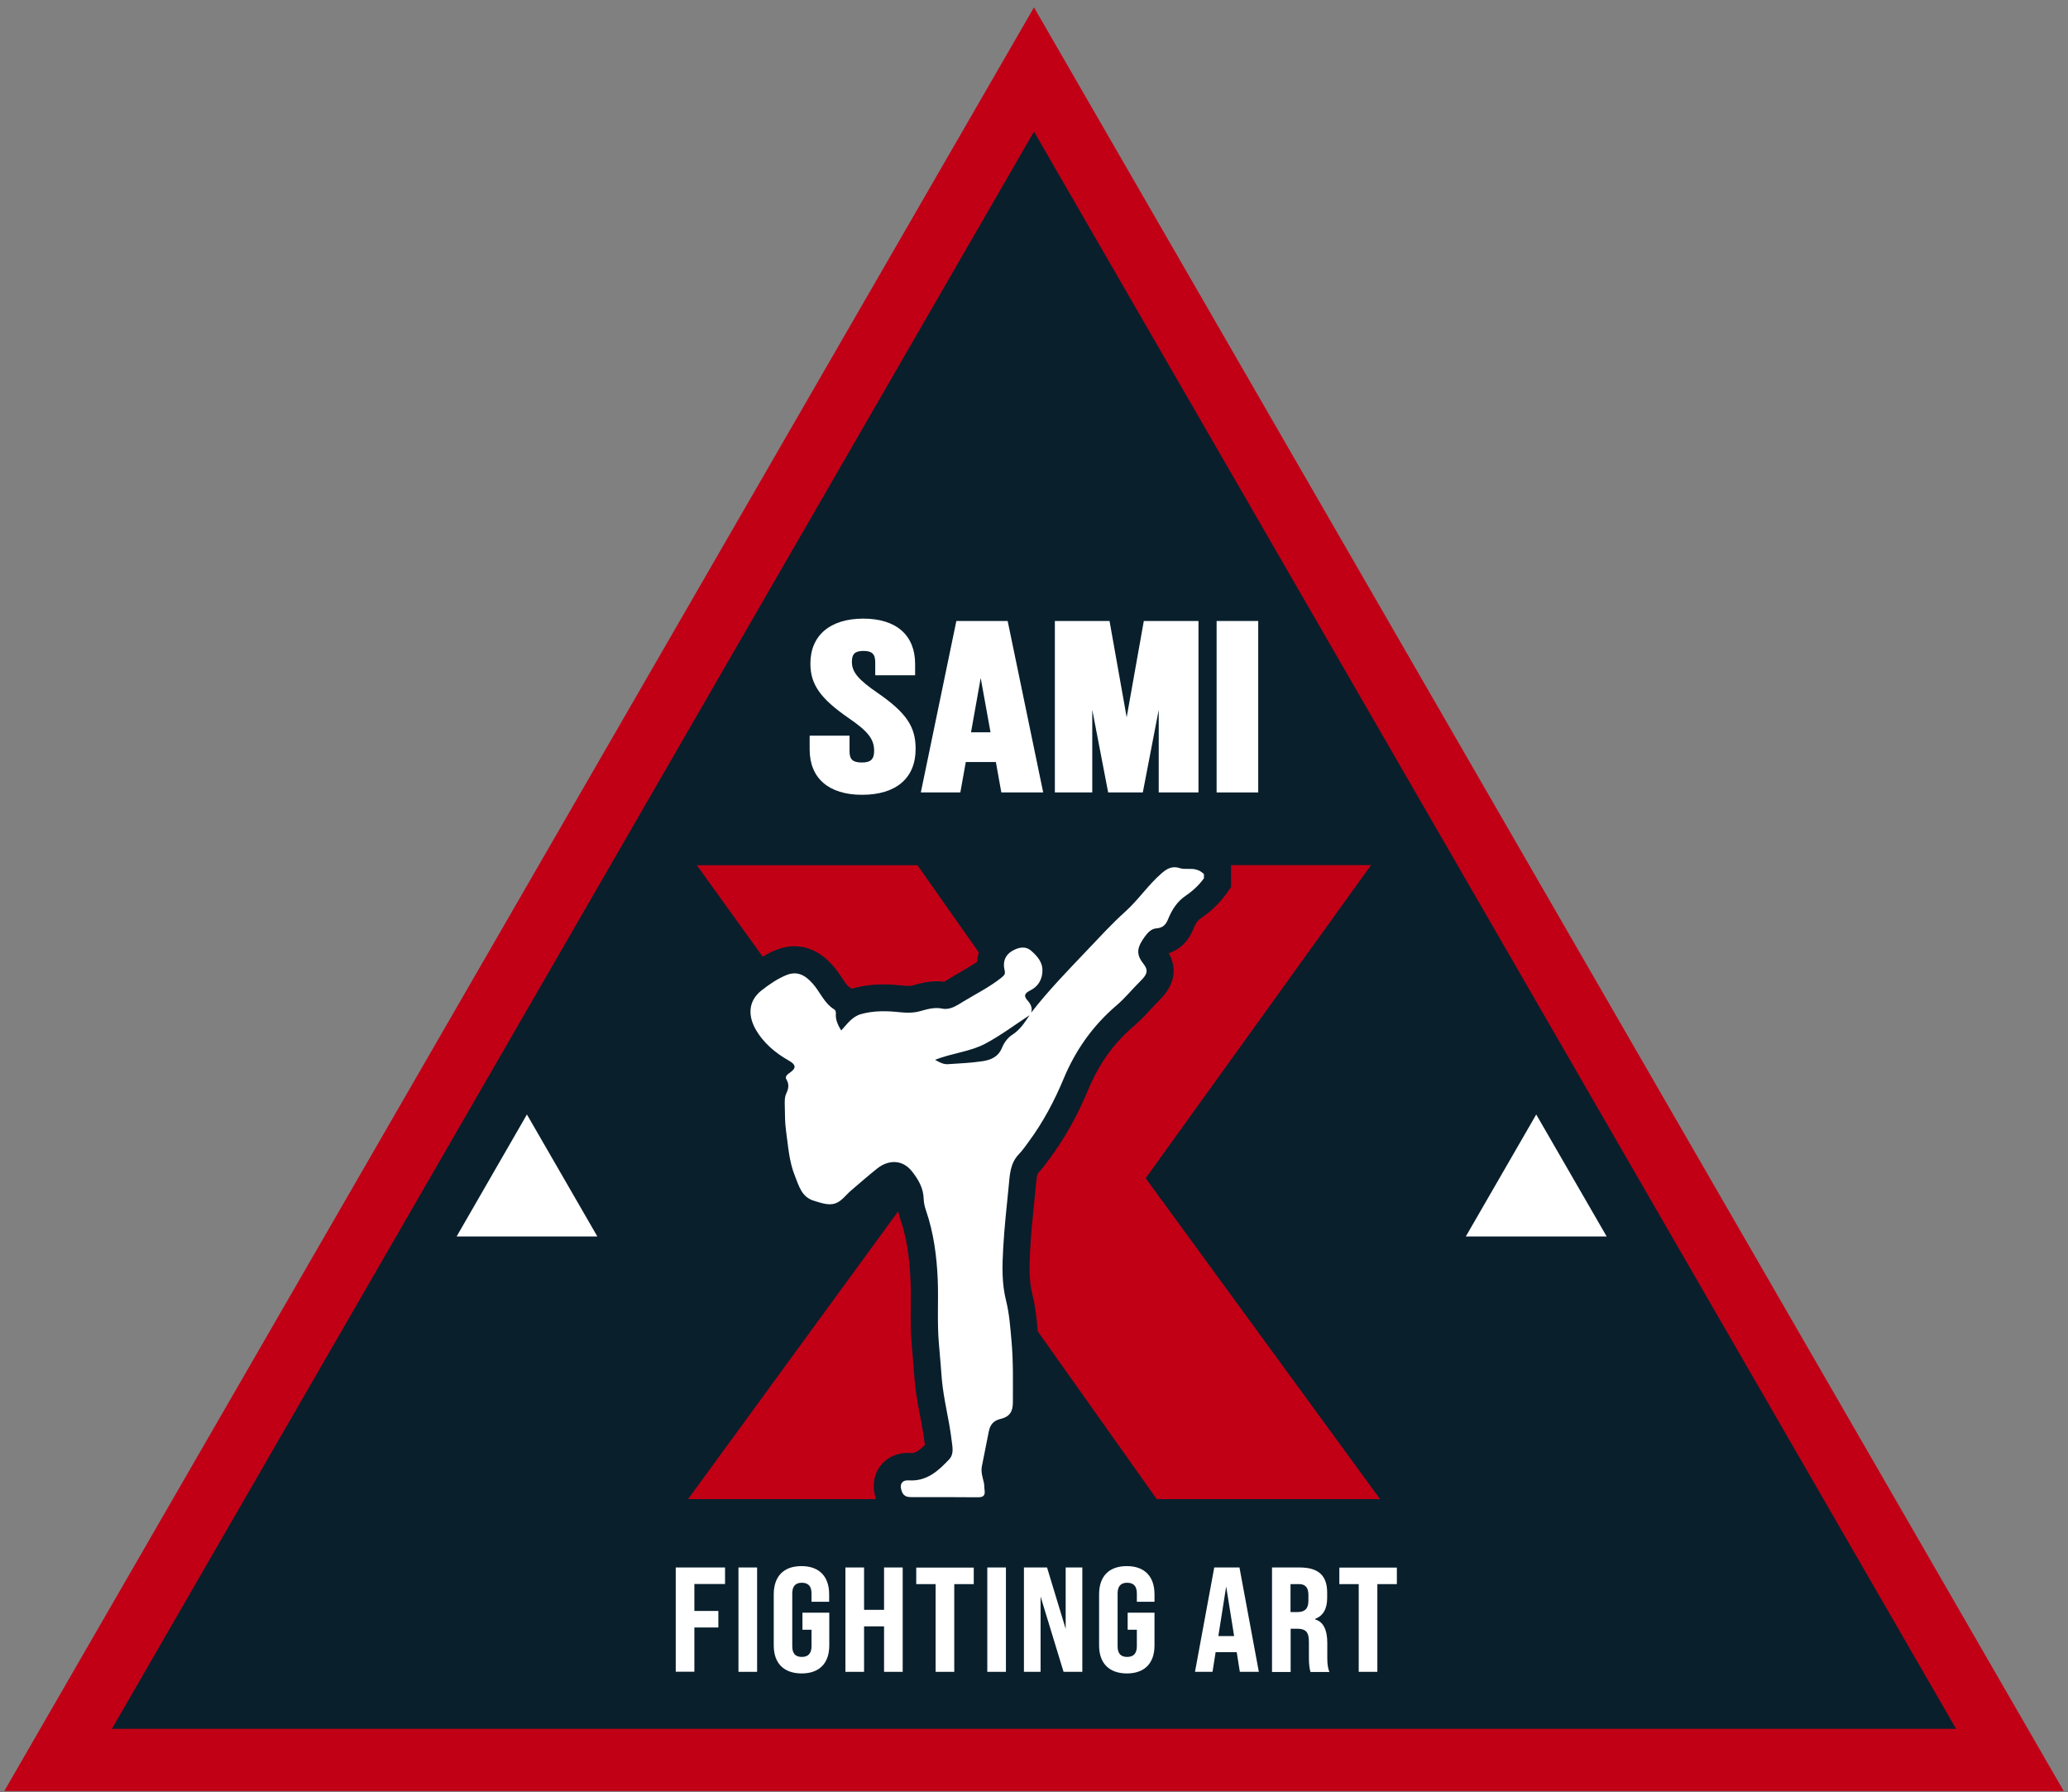 <svg width="277" height="240" viewBox="0 0 277 240" fill="none" xmlns="http://www.w3.org/2000/svg">
<rect x="0" y="0" width="277" height="240" fill="#808080" stroke="none"/>
<path d="M138.5 9.304L7.782 235.697H269.218L138.5 9.304Z" fill="#091F2C"/>
<path fill-rule="evenodd" clip-rule="evenodd" d="M138.5 0.984L276.423 239.857H0.577L138.5 0.984ZM138.5 17.623L14.988 231.537H262.013L138.5 17.623Z" fill="#C10016"/>
<path d="M153.459 157.792L183.642 115.861H164.89V118.823L164.191 119.788C163.276 121.036 162.161 122.101 160.88 122.949C160.564 123.149 160.214 123.499 159.815 124.464C159.033 126.41 157.702 127.276 156.554 127.658C157.402 129.189 157.818 131.485 155.256 133.998C154.873 134.364 154.524 134.763 154.158 135.146C153.459 135.895 152.743 136.677 151.861 137.426C149.199 139.705 147.219 142.451 145.805 145.845C144.324 149.389 142.643 152.401 140.663 155.08L140.463 155.346C140.064 155.878 139.631 156.494 139.066 157.093C138.883 157.276 138.816 158.108 138.75 158.79L138.55 160.804C138.317 163.067 138.101 165.213 137.984 167.376C137.868 169.456 137.818 171.486 138.267 173.3C138.7 175.014 138.866 176.678 138.999 178.292L154.94 200.771H184.857L153.459 157.792Z" fill="#C10016"/>
<path d="M103.807 127.276C104.672 126.91 105.538 126.727 106.403 126.727C109.232 126.727 110.962 128.657 111.528 129.289C112.077 129.888 112.476 130.504 112.826 131.036C113.109 131.452 113.441 131.985 113.641 132.101C113.791 132.201 113.941 132.301 114.074 132.417C114.173 132.384 114.257 132.367 114.356 132.334C115.588 132.001 116.886 131.835 118.333 131.835C119.115 131.835 119.947 131.885 120.912 131.985C121.162 132.018 121.395 132.034 121.628 132.034C121.894 132.034 122.11 132.018 122.31 131.951L122.51 131.901C123.308 131.685 124.29 131.419 125.455 131.419C125.804 131.419 126.137 131.435 126.47 131.485C126.603 131.402 126.769 131.302 126.902 131.219L127.119 131.086C127.684 130.737 128.25 130.404 128.833 130.071C129.548 129.655 130.23 129.256 130.863 128.84C130.896 128.407 130.979 127.975 131.112 127.559L122.892 115.878H93.341L102.16 128.124C102.709 127.791 103.258 127.509 103.807 127.276Z" fill="#C10016"/>
<path d="M117.751 196.561C118.583 195.313 119.981 194.581 121.595 194.581C121.711 194.581 121.844 194.581 121.961 194.598H122.094C122.593 194.598 123.075 194.315 123.891 193.516L123.857 193.3C123.724 192.152 123.508 191.004 123.275 189.773C122.976 188.242 122.676 186.661 122.526 184.997C122.46 184.232 122.393 183.483 122.343 182.734C122.277 181.936 122.227 181.153 122.144 180.355C121.961 178.475 121.977 176.661 121.994 174.897C122.011 173.716 122.011 172.584 121.961 171.486C121.828 168.208 121.395 165.629 120.613 163.333C120.48 162.95 120.397 162.584 120.313 162.218L92.16 200.771H117.335C116.836 199.257 116.952 197.759 117.751 196.561Z" fill="#C10016"/>
<path d="M160.231 116.46C159.482 116.244 158.7 116.493 158.018 116.26C157.003 115.928 156.304 116.344 155.605 116.943C153.808 118.49 152.494 120.504 150.713 122.101C148.9 123.732 147.236 125.562 145.538 127.342C142.993 130.021 140.414 132.667 138.117 135.629C138.334 134.98 138.034 134.447 137.685 134.048C137.036 133.332 137.269 133.016 138.017 132.633C139.049 132.118 139.598 131.203 139.631 130.038C139.665 128.84 138.916 128.024 138.117 127.326C137.302 126.627 136.354 126.893 135.538 127.376C134.59 127.941 134.307 128.89 134.557 129.905C134.706 130.487 134.49 130.637 134.091 130.97C132.51 132.218 130.729 133.099 129.032 134.131C128.184 134.647 127.269 135.296 126.22 135.079C125.172 134.863 124.24 135.146 123.275 135.412C122.377 135.662 121.495 135.662 120.546 135.562C118.816 135.379 117.052 135.329 115.338 135.812C114.14 136.144 113.475 137.143 112.676 138.008C112.227 137.276 111.894 136.56 111.96 135.728C111.977 135.479 111.911 135.279 111.711 135.163C110.38 134.331 109.847 132.833 108.849 131.718C107.884 130.637 106.802 129.955 105.255 130.62C104.073 131.119 103.009 131.851 101.994 132.65C100.18 134.081 100.23 136.028 101.145 137.725C102.193 139.639 103.824 141.003 105.704 142.068C106.619 142.584 106.669 143.05 105.837 143.632C105.504 143.865 105.088 144.148 105.338 144.564C105.737 145.229 105.621 145.795 105.321 146.444C105.072 146.977 105.105 147.592 105.122 148.191C105.138 149.289 105.138 150.371 105.288 151.469C105.571 153.516 105.704 155.596 106.486 157.509C107.002 158.774 107.351 160.305 108.999 160.804C109.897 161.07 110.945 161.486 111.877 161.17C112.742 160.87 113.292 160.038 113.957 159.473C115.139 158.458 116.32 157.426 117.535 156.461C118.982 155.329 120.846 155.246 122.127 156.844C122.992 157.925 123.691 159.107 123.724 160.571C123.741 161.12 123.874 161.669 124.057 162.185C125.072 165.163 125.472 168.241 125.605 171.353C125.721 174.248 125.505 177.143 125.771 180.055C125.921 181.603 126.021 183.15 126.154 184.714C126.403 187.493 127.152 190.172 127.468 192.917C127.568 193.749 127.818 194.714 127.135 195.447C125.671 196.994 124.14 198.408 121.744 198.259C120.729 198.192 120.43 198.874 120.829 199.823C121.112 200.472 121.628 200.505 122.194 200.505C125.105 200.505 128.017 200.488 130.929 200.522C131.695 200.538 131.994 200.305 131.878 199.54C131.828 199.207 131.861 198.874 131.778 198.525C131.611 197.843 131.378 197.127 131.512 196.412C131.811 194.848 132.144 193.283 132.443 191.719C132.626 190.804 133.059 190.255 134.041 190.022C135.239 189.739 135.671 189.04 135.671 187.826C135.671 185.097 135.738 182.352 135.488 179.606C135.322 177.792 135.205 175.962 134.756 174.182C134.174 171.869 134.24 169.523 134.373 167.177C134.523 164.414 134.839 161.652 135.106 158.907C135.255 157.393 135.289 155.812 136.453 154.597C136.953 154.081 137.352 153.499 137.768 152.933C139.715 150.304 141.229 147.442 142.477 144.447C144.074 140.62 146.387 137.359 149.515 134.68C150.697 133.682 151.645 132.484 152.727 131.419C153.658 130.504 153.891 129.988 153.109 129.006C152.044 127.658 152.444 126.71 153.276 125.529C153.725 124.896 154.224 124.364 154.906 124.331C155.772 124.264 156.171 123.815 156.454 123.116C156.97 121.835 157.668 120.736 158.85 119.938C159.782 119.305 160.597 118.54 161.262 117.625C161.262 117.425 161.262 117.242 161.262 117.059C160.963 116.776 160.663 116.577 160.231 116.46ZM135.555 138.607C134.972 138.973 134.473 139.672 134.207 140.337C133.708 141.552 132.71 141.951 131.628 142.118C130.097 142.351 128.55 142.417 127.002 142.517C126.403 142.567 125.904 142.301 125.239 141.935C127.568 141.02 129.964 140.853 132.011 139.755C134.057 138.657 135.954 137.243 137.901 135.961C137.235 136.976 136.603 137.941 135.555 138.607Z" fill="white"/>
<path d="M117.601 92.832C114.956 91.019 114.107 90.004 114.107 88.639C114.107 87.575 114.523 87.175 115.671 87.175C116.802 87.175 117.235 87.591 117.235 88.706V90.436H122.576V88.922C122.576 85.062 120.047 82.849 115.638 82.849C111.195 82.849 108.549 85.095 108.549 88.872C108.549 91.651 109.881 93.548 113.641 96.144C116.287 97.957 117.085 98.989 117.085 100.553C117.085 101.685 116.636 102.117 115.438 102.117C114.24 102.117 113.791 101.718 113.791 100.62V98.523H108.45V100.37C108.45 104.23 111.012 106.443 115.471 106.443C120.03 106.443 122.643 104.214 122.643 100.303C122.659 97.325 121.378 95.445 117.601 92.832Z" fill="white"/>
<path d="M150.913 96.061L148.617 83.165H141.295V106.127H146.304V95.062L148.434 106.127H153.076L155.206 95.062V106.127H160.53V83.165H153.209L150.913 96.061Z" fill="white"/>
<path d="M168.534 83.165H162.96V106.127H168.534V83.165Z" fill="white"/>
<path d="M128.1 83.165L123.342 106.127H128.633L129.365 102.051H133.392L134.124 106.127H139.731L134.972 83.165H128.1ZM130.064 98.074L131.362 90.802L132.676 98.074H130.064Z" fill="white"/>
<path d="M90.513 223.9V209.923H97.118V212.136H93.008V215.746H96.22V217.959H93.008V223.883H90.513V223.9Z" fill="white"/>
<path d="M98.915 223.9V209.923H101.411V223.9H98.915Z" fill="white"/>
<path d="M103.641 220.356V213.517C103.641 211.121 104.955 209.74 107.351 209.74C109.731 209.74 111.062 211.121 111.062 213.517V214.515H108.699V213.4C108.699 212.435 108.267 211.969 107.401 211.969C106.536 211.969 106.12 212.452 106.12 213.4V220.472C106.12 221.437 106.536 221.903 107.401 221.903C108.267 221.903 108.699 221.42 108.699 220.472V218.259H107.484V215.979H111.079V220.372C111.079 222.752 109.747 224.116 107.368 224.116C104.955 224.099 103.641 222.735 103.641 220.356Z" fill="white"/>
<path d="M113.242 223.9V209.923H115.738V215.597H118.416V209.923H120.912V223.9H118.416V217.81H115.738V223.9H113.242Z" fill="white"/>
<path d="M125.322 223.9V212.152H122.726V209.939H130.43V212.152H127.818V223.9H125.322Z" fill="white"/>
<path d="M132.244 223.9V209.923H134.74V223.9H132.244Z" fill="white"/>
<path d="M137.152 223.9V209.923H140.247L142.743 218.143V209.923H144.973V223.9H142.46L139.382 213.816V223.9H137.152Z" fill="white"/>
<path d="M147.219 220.356V213.517C147.219 211.121 148.533 209.74 150.93 209.74C153.309 209.74 154.64 211.121 154.64 213.517V214.515H152.277V213.4C152.277 212.435 151.845 211.969 150.979 211.969C150.114 211.969 149.698 212.452 149.698 213.4V220.472C149.698 221.437 150.114 221.903 150.979 221.903C151.845 221.903 152.277 221.42 152.277 220.472V218.259H151.046V215.979H154.64V220.372C154.64 222.752 153.309 224.116 150.93 224.116C148.533 224.099 147.219 222.735 147.219 220.356Z" fill="white"/>
<path d="M166.071 223.9L165.655 221.271H162.827L162.411 223.9H160.064L162.644 209.923H166.021L168.617 223.9H166.071ZM163.193 219.108H165.306L164.241 212.469L163.193 219.108Z" fill="white"/>
<path d="M170.381 209.923H174.075C176.604 209.923 177.769 211.004 177.769 213.3V213.999C177.769 215.464 177.236 216.395 176.155 216.811V216.878C177.253 217.194 177.785 218.259 177.785 220.039V222.103C177.785 222.885 177.885 223.484 178.068 223.916H175.539C175.406 223.517 175.323 222.901 175.323 222.086V219.89C175.323 218.592 174.923 218.126 173.742 218.126H172.877V223.916H170.381V209.923ZM172.86 215.896H173.775C174.79 215.896 175.256 215.43 175.256 214.382V213.567C175.256 212.635 174.84 212.152 174.025 212.152H172.86V215.896Z" fill="white"/>
<path d="M181.995 223.9V212.152H179.399V209.939H187.103V212.152H184.491V223.9H181.995Z" fill="white"/>
<path d="M205.772 149.256L196.338 165.596H215.207L205.772 149.256Z" fill="white"/>
<path d="M70.579 149.256L61.161 165.596H80.013L70.579 149.256Z" fill="white"/>
</svg>
